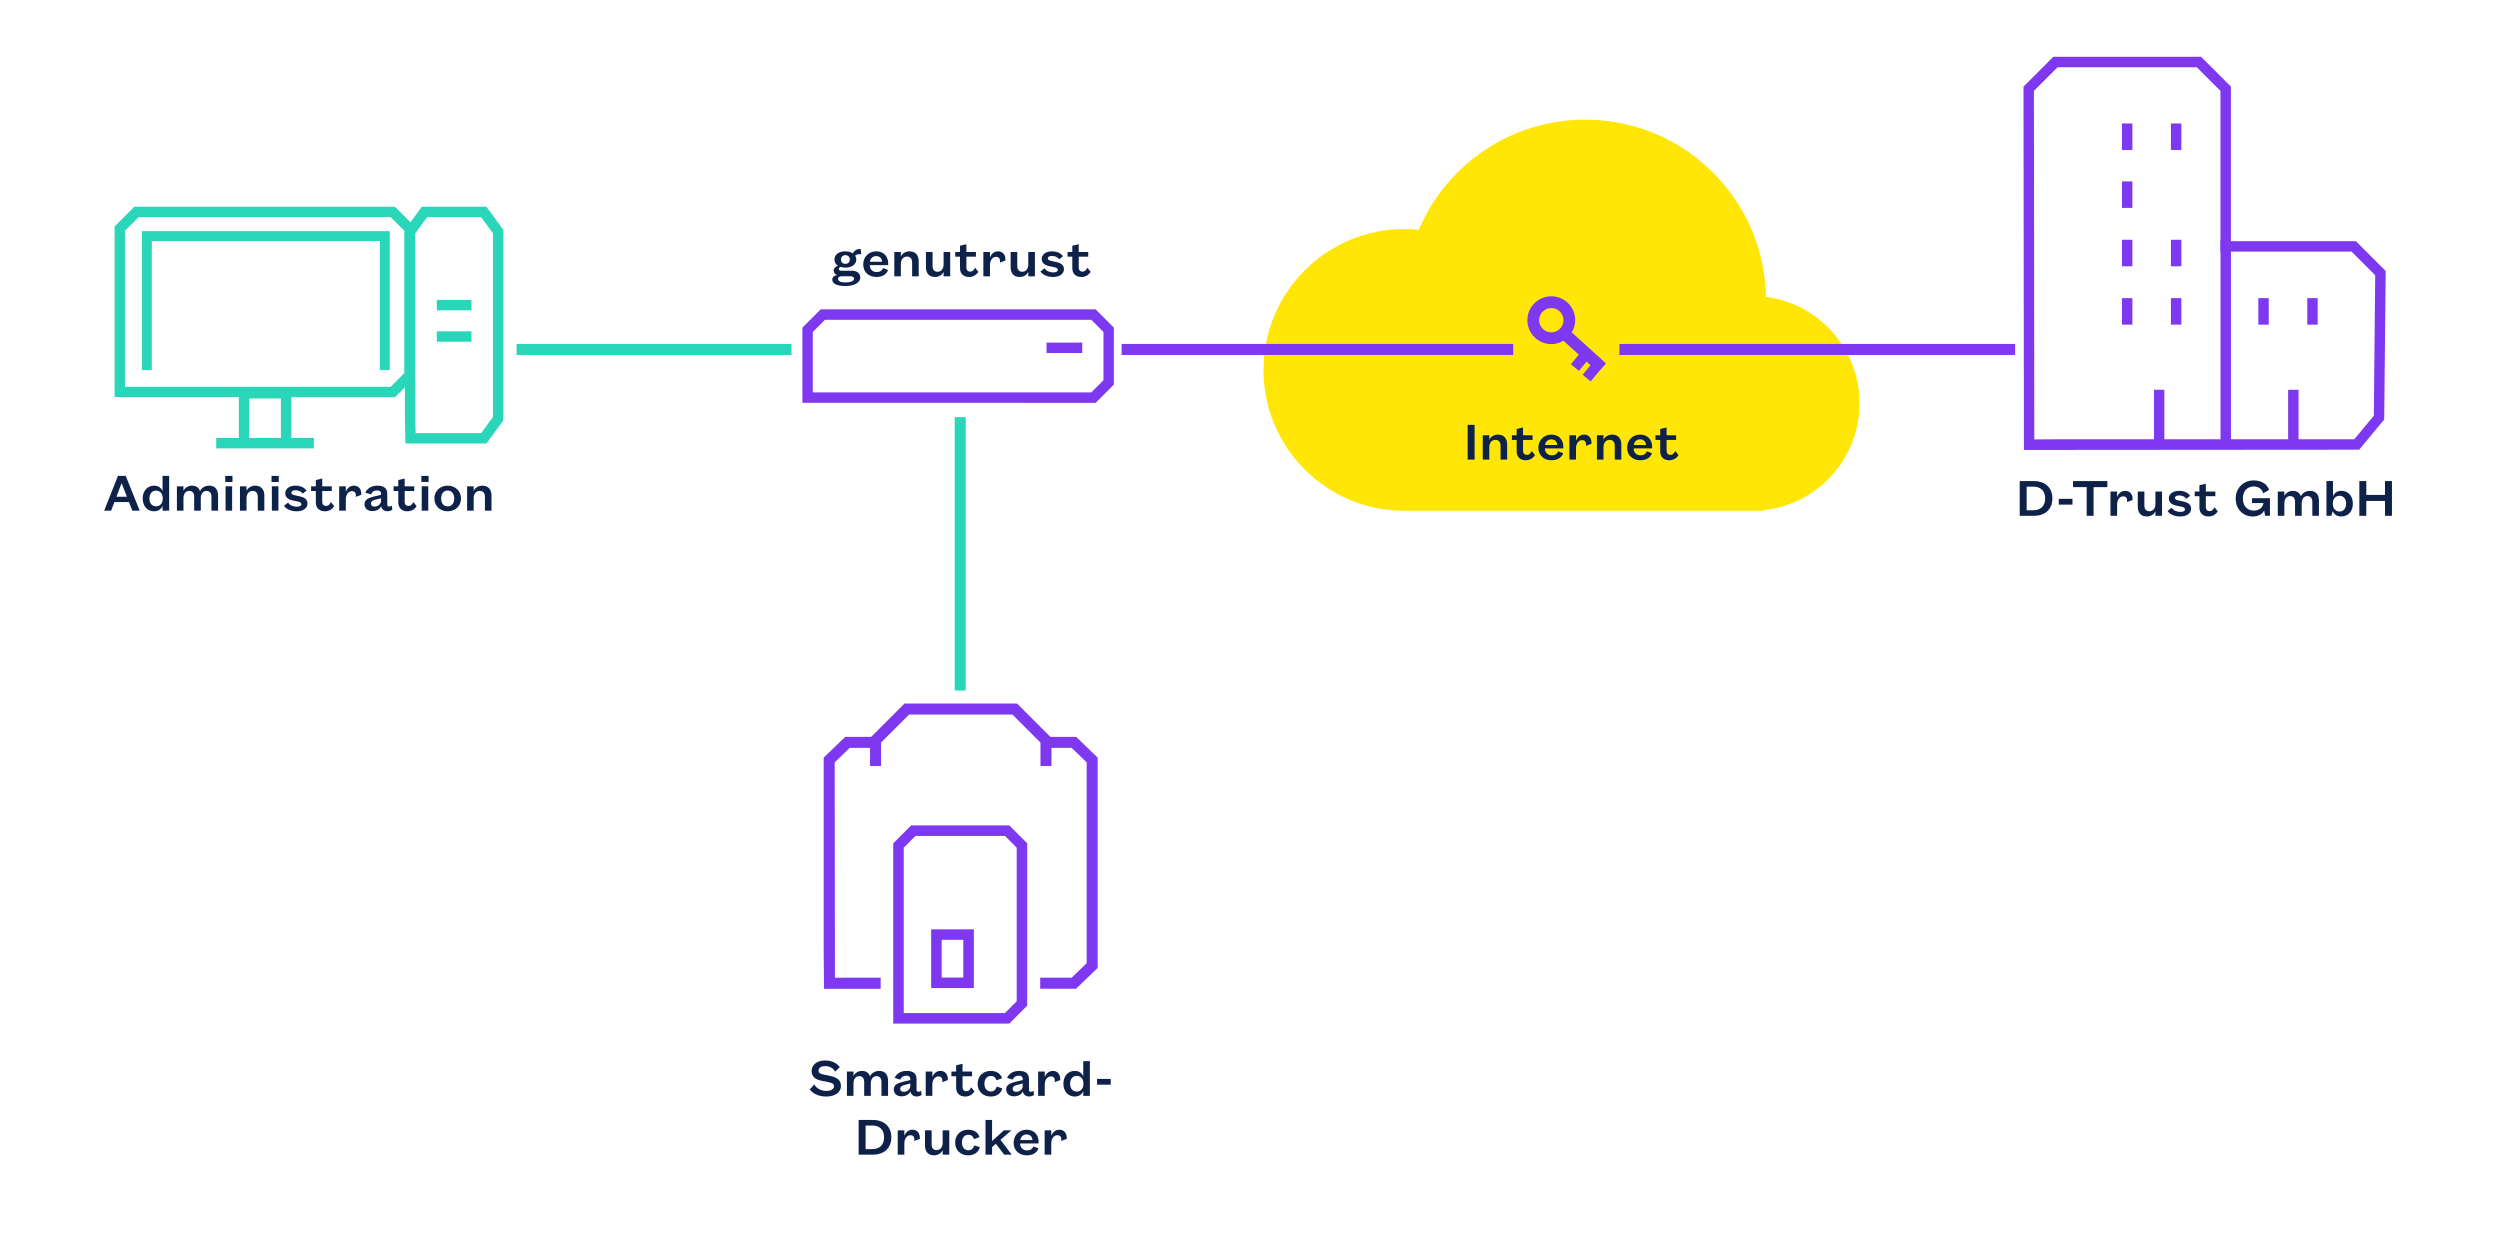 <?xml version="1.0" encoding="UTF-8" standalone="no"?>
<svg xmlns="http://www.w3.org/2000/svg" xmlns:svg="http://www.w3.org/2000/svg" version="1.1" id="svg9" width="453.543" height="226.772" viewBox="0 0 453.543 226.772">
  <defs id="defs13">
    <clipPath id="clipPath59">
      <path d="M 0,170.079 H 340.157 V 0 H 0 Z" id="path57"></path>
    </clipPath>
  </defs>
  <g id="g17" transform="matrix(1.333,0,0,-1.333,0,226.772)">
    <g id="g19" transform="translate(279.441,162.387)">
      <path d="m 0,0 -4.049,-4.05 0.054,-49.451 45.629,0.036 3.408,4.106 0.2,20.213 -4.053,4.052 H 24.176 V -4.049 L 20.124,0 Z m -2.631,-4.637 3.219,3.219 h 18.949 l 3.22,-3.22 v -21.874 h 17.845 l 3.216,-3.217 -0.188,-19.112 -2.662,-3.207 H 0.288 l -2.867,-0.023 z" style="fill:#7d38f0;fill-opacity:1;fill-rule:nonzero;stroke:none" id="path21"></path>
    </g>
    <path d="m 296.873,149.71 h -1.418 v 3.606 h 1.418 z" style="fill:#7d38f0;fill-opacity:1;fill-rule:nonzero;stroke:none" id="path23"></path>
    <path d="m 296.873,133.883 h -1.418 v 3.606 h 1.418 z" style="fill:#7d38f0;fill-opacity:1;fill-rule:nonzero;stroke:none" id="path25"></path>
    <path d="m 296.873,125.939 h -1.418 v 3.606 h 1.418 z" style="fill:#7d38f0;fill-opacity:1;fill-rule:nonzero;stroke:none" id="path27"></path>
    <path d="m 315.43,125.939 h -1.418 v 3.606 h 1.418 z" style="fill:#7d38f0;fill-opacity:1;fill-rule:nonzero;stroke:none" id="path29"></path>
    <path d="m 290.212,149.71 h -1.418 v 3.606 h 1.418 z" style="fill:#7d38f0;fill-opacity:1;fill-rule:nonzero;stroke:none" id="path31"></path>
    <path d="m 290.212,133.883 h -1.418 v 3.606 h 1.418 z" style="fill:#7d38f0;fill-opacity:1;fill-rule:nonzero;stroke:none" id="path33"></path>
    <path d="m 290.212,125.939 h -1.418 v 3.606 h 1.418 z" style="fill:#7d38f0;fill-opacity:1;fill-rule:nonzero;stroke:none" id="path35"></path>
    <path d="m 308.769,125.939 h -1.418 v 3.606 h 1.418 z" style="fill:#7d38f0;fill-opacity:1;fill-rule:nonzero;stroke:none" id="path37"></path>
    <path d="m 290.212,141.828 h -1.418 v 3.606 h 1.418 z" style="fill:#7d38f0;fill-opacity:1;fill-rule:nonzero;stroke:none" id="path39"></path>
    <path d="m 303.626,110.034 h -1.418 v 27.455 h 1.418 z" style="fill:#7d38f0;fill-opacity:1;fill-rule:nonzero;stroke:none" id="path41"></path>
    <path d="m 312.827,109.601 h -1.418 v 7.473 h 1.418 z" style="fill:#7d38f0;fill-opacity:1;fill-rule:nonzero;stroke:none" id="path43"></path>
    <path d="m 294.563,109.601 h -1.418 v 7.473 h 1.418 z" style="fill:#7d38f0;fill-opacity:1;fill-rule:nonzero;stroke:none" id="path45"></path>
    <path d="m 147.291,122.077 h -4.861 v 1.418 h 4.861 z" style="fill:#7d38f0;fill-opacity:1;fill-rule:nonzero;stroke:none" id="path47"></path>
    <g id="g49" transform="translate(149.107,115.295)">
      <path d="m 0,0 -39.905,0.008 v 10.224 l 2.49,2.491 H 0 L 2.489,10.232 V 2.49 Z m -38.487,1.422 1.368,-0.004 h 36.531 l 1.659,1.66 v 6.566 l -1.659,1.661 h -36.239 l -1.66,-1.661 z" style="fill:#7d38f0;fill-opacity:1;fill-rule:nonzero;stroke:none" id="path51"></path>
    </g>
    <g id="g53">
      <g id="g55" clip-path="url(#clipPath59)">
        <g id="g61" transform="translate(110.809,22.529)">
          <path d="m 0,0 c 0.345,-0.578 0.983,-0.878 1.644,-0.878 0.601,0 1.051,0.218 1.051,0.631 0,0.345 -0.293,0.458 -0.691,0.548 L 0.938,0.519 c -0.721,0.149 -1.291,0.517 -1.291,1.305 0,0.857 0.736,1.442 1.847,1.442 0.916,0 1.584,-0.375 1.997,-0.901 L 2.853,1.75 C 2.605,2.178 2.162,2.5 1.494,2.5 0.968,2.5 0.593,2.275 0.593,1.885 0.593,1.547 0.871,1.441 1.246,1.359 L 2.229,1.148 C 3.115,0.961 3.641,0.586 3.641,-0.21 c 0,-0.916 -0.886,-1.434 -1.997,-1.434 -0.983,0 -1.794,0.361 -2.237,0.961 z" style="fill:#0e2149;fill-opacity:1;fill-rule:nonzero;stroke:none" id="path63"></path>
        </g>
        <g id="g65" transform="translate(119.655,24.376)">
          <path d="M 0,0 C 0.863,0 1.208,-0.601 1.208,-1.336 V -3.4 h -0.9 v 1.884 c 0,0.51 -0.241,0.803 -0.676,0.803 -0.458,0 -0.773,-0.397 -0.773,-0.975 V -3.4 h -0.901 v 1.884 c 0,0.51 -0.24,0.803 -0.676,0.803 -0.458,0 -0.781,-0.397 -0.781,-0.975 V -3.4 h -0.893 v 3.31 h 0.893 V -0.713 C -3.341,-0.314 -2.868,0 -2.35,0 -1.749,0 -1.389,-0.3 -1.246,-0.758 -1.096,-0.353 -0.631,0 0,0" style="fill:#0e2149;fill-opacity:1;fill-rule:nonzero;stroke:none" id="path67"></path>
        </g>
        <g id="g69" transform="translate(123.89,22.665)">
          <path d="m 0,0 -0.751,-0.195 c -0.368,-0.098 -0.623,-0.226 -0.623,-0.534 0,-0.24 0.173,-0.413 0.473,-0.413 0.473,0 0.901,0.338 0.901,0.804 z m -2.132,0.75 c 0.233,0.556 0.788,0.961 1.636,0.961 0.826,0 1.344,-0.322 1.344,-1.11 v -1.457 c 0,-0.188 0.105,-0.278 0.256,-0.278 0.127,0 0.27,0.06 0.367,0.135 l 0.06,-0.57 C 1.306,-1.712 1.096,-1.772 0.863,-1.772 c -0.465,0 -0.796,0.3 -0.848,0.691 -0.173,-0.398 -0.623,-0.668 -1.202,-0.668 -0.623,0 -1.065,0.353 -1.065,0.945 0,0.601 0.518,0.849 1.223,1.022 L 0,0.465 v 0.173 c 0,0.256 -0.165,0.421 -0.533,0.421 -0.45,0 -0.743,-0.248 -0.811,-0.534 z" style="fill:#0e2149;fill-opacity:1;fill-rule:nonzero;stroke:none" id="path71"></path>
        </g>
        <g id="g73" transform="translate(126.889,22.506)">
          <path d="m 0,0 v -1.531 h -0.901 v 3.31 H 0 V 1.044 c 0.158,0.397 0.518,0.825 1.096,0.825 0.661,0 1.014,-0.473 1.014,-1.133 0,-0.03 0,-0.09 -0.015,-0.12 L 1.352,0.338 C 1.367,0.391 1.367,0.466 1.367,0.541 1.367,0.879 1.209,1.119 0.833,1.119 0.323,1.119 0,0.623 0,0" style="fill:#0e2149;fill-opacity:1;fill-rule:nonzero;stroke:none" id="path75"></path>
        </g>
        <g id="g77" transform="translate(130.128,24.286)">
          <path d="M 0,0 V 0.856 L 0.871,1.059 V 0 H 2.169 V -0.638 H 0.871 v -1.471 c 0,-0.369 0.21,-0.564 0.503,-0.564 0.353,0 0.488,0.189 0.675,0.533 L 2.493,-2.695 C 2.29,-3.056 1.854,-3.4 1.239,-3.4 0.556,-3.4 0,-3.018 0,-2.185 v 1.547 H -0.646 V 0 Z" style="fill:#0e2149;fill-opacity:1;fill-rule:nonzero;stroke:none" id="path79"></path>
        </g>
        <g id="g81" transform="translate(136.416,21.989)">
          <path d="m 0,0 c -0.165,-0.623 -0.706,-1.104 -1.584,-1.104 -1.043,0 -1.779,0.699 -1.779,1.742 0,1.044 0.736,1.749 1.787,1.749 0.818,0 1.344,-0.412 1.539,-0.998 L -0.795,1.104 c -0.113,0.352 -0.353,0.592 -0.751,0.592 -0.526,0 -0.893,-0.383 -0.893,-1.058 0,-0.668 0.367,-1.051 0.885,-1.051 0.428,0 0.683,0.27 0.788,0.66 z" style="fill:#0e2149;fill-opacity:1;fill-rule:nonzero;stroke:none" id="path83"></path>
        </g>
        <g id="g85" transform="translate(139.19,22.665)">
          <path d="m 0,0 -0.751,-0.195 c -0.368,-0.098 -0.623,-0.226 -0.623,-0.534 0,-0.24 0.173,-0.413 0.473,-0.413 0.473,0 0.901,0.338 0.901,0.804 z m -2.132,0.75 c 0.233,0.556 0.788,0.961 1.636,0.961 0.826,0 1.344,-0.322 1.344,-1.11 v -1.457 c 0,-0.188 0.105,-0.278 0.256,-0.278 0.127,0 0.27,0.06 0.367,0.135 l 0.06,-0.57 C 1.306,-1.712 1.096,-1.772 0.863,-1.772 c -0.465,0 -0.796,0.3 -0.848,0.691 -0.173,-0.398 -0.623,-0.668 -1.202,-0.668 -0.623,0 -1.065,0.353 -1.065,0.945 0,0.601 0.518,0.849 1.223,1.022 L 0,0.465 v 0.173 c 0,0.256 -0.165,0.421 -0.533,0.421 -0.45,0 -0.743,-0.248 -0.811,-0.534 z" style="fill:#0e2149;fill-opacity:1;fill-rule:nonzero;stroke:none" id="path87"></path>
        </g>
        <g id="g89" transform="translate(142.189,22.506)">
          <path d="m 0,0 v -1.531 h -0.901 v 3.31 H 0 V 1.044 c 0.158,0.397 0.518,0.825 1.096,0.825 0.661,0 1.014,-0.473 1.014,-1.133 0,-0.03 0,-0.09 -0.015,-0.12 L 1.352,0.338 C 1.367,0.391 1.367,0.466 1.367,0.541 1.367,0.879 1.209,1.119 0.833,1.119 0.323,1.119 0,0.623 0,0" style="fill:#0e2149;fill-opacity:1;fill-rule:nonzero;stroke:none" id="path91"></path>
        </g>
        <g id="g93" transform="translate(147.448,22.702)">
          <path d="m 0,0 c 0,0.608 -0.398,0.999 -0.894,0.999 -0.585,0 -0.915,-0.443 -0.915,-1.074 0,-0.623 0.33,-1.066 0.915,-1.066 0.496,0 0.894,0.39 0.894,0.998 z m -0.022,-1.073 c -0.173,-0.428 -0.556,-0.743 -1.149,-0.743 -0.976,0 -1.554,0.773 -1.554,1.741 0,0.976 0.578,1.749 1.554,1.749 0.593,0 0.976,-0.315 1.149,-0.743 v 2.072 h 0.9 v -4.73 h -0.9 z" style="fill:#0e2149;fill-opacity:1;fill-rule:nonzero;stroke:none" id="path95"></path>
        </g>
        <path d="m 149.305,23.288 h 1.862 V 22.5 h -1.862 z" style="fill:#0e2149;fill-opacity:1;fill-rule:nonzero;stroke:none" id="path97"></path>
        <g id="g99" transform="translate(118.685,13.73)">
          <path d="m 0,0 c 1.051,0 1.637,0.594 1.637,1.614 0,1.006 -0.586,1.6 -1.637,1.6 H -0.878 V 0 Z m -1.824,3.972 h 1.907 c 1.554,0 2.537,-0.886 2.537,-2.365 0,-1.479 -0.983,-2.365 -2.537,-2.365 h -1.907 z" style="fill:#0e2149;fill-opacity:1;fill-rule:nonzero;stroke:none" id="path101"></path>
        </g>
        <g id="g103" transform="translate(123.079,14.504)">
          <path d="m 0,0 v -1.531 h -0.901 v 3.31 H 0 V 1.044 c 0.158,0.397 0.518,0.825 1.096,0.825 0.661,0 1.014,-0.473 1.014,-1.133 0,-0.03 0,-0.09 -0.015,-0.12 L 1.352,0.338 C 1.366,0.391 1.366,0.466 1.366,0.541 1.366,0.879 1.209,1.119 0.833,1.119 0.323,1.119 0,0.623 0,0" style="fill:#0e2149;fill-opacity:1;fill-rule:nonzero;stroke:none" id="path105"></path>
        </g>
        <g id="g107" transform="translate(128.293,16.283)">
          <path d="M 0,0 H 0.901 V -3.311 H 0 v 0.623 C -0.158,-3.085 -0.623,-3.4 -1.164,-3.4 c -0.893,0 -1.238,0.6 -1.238,1.336 V 0 h 0.901 v -1.884 c 0,-0.511 0.225,-0.804 0.683,-0.804 0.487,0 0.818,0.399 0.818,0.976 z" style="fill:#0e2149;fill-opacity:1;fill-rule:nonzero;stroke:none" id="path109"></path>
        </g>
        <g id="g111" transform="translate(133.356,13.986)">
          <path d="m 0,0 c -0.166,-0.623 -0.706,-1.104 -1.584,-1.104 -1.044,0 -1.779,0.699 -1.779,1.742 0,1.044 0.735,1.749 1.786,1.749 0.819,0 1.344,-0.412 1.539,-0.998 L -0.796,1.104 c -0.113,0.352 -0.353,0.592 -0.751,0.592 -0.525,0 -0.893,-0.383 -0.893,-1.058 0,-0.668 0.368,-1.051 0.886,-1.051 0.428,0 0.683,0.27 0.788,0.661 z" style="fill:#0e2149;fill-opacity:1;fill-rule:nonzero;stroke:none" id="path113"></path>
        </g>
        <g id="g115" transform="translate(135.019,12.972)">
          <path d="M 0,0 H -0.893 V 4.729 H 0 V 1.854 L 1.599,3.311 H 2.62 L 1.141,2.02 2.673,0 H 1.652 L 0.511,1.486 0,1.028 Z" style="fill:#0e2149;fill-opacity:1;fill-rule:nonzero;stroke:none" id="path117"></path>
        </g>
        <g id="g119" transform="translate(140.517,14.961)">
          <path d="M 0,0 C -0.022,0.413 -0.292,0.766 -0.803,0.766 -1.299,0.766 -1.591,0.421 -1.659,0 Z m 0.818,-1.126 c -0.24,-0.631 -0.803,-0.953 -1.599,-0.953 -1.043,0 -1.786,0.683 -1.786,1.696 0,1.044 0.758,1.794 1.764,1.794 1.088,0 1.636,-0.765 1.636,-1.636 v -0.24 h -2.515 c 0.008,-0.571 0.398,-0.946 0.932,-0.946 0.442,0 0.72,0.18 0.878,0.548 z" style="fill:#0e2149;fill-opacity:1;fill-rule:nonzero;stroke:none" id="path121"></path>
        </g>
        <g id="g123" transform="translate(143.073,14.504)">
          <path d="m 0,0 v -1.531 h -0.901 v 3.31 H 0 V 1.044 c 0.158,0.397 0.518,0.825 1.096,0.825 0.661,0 1.014,-0.473 1.014,-1.133 0,-0.03 0,-0.09 -0.015,-0.12 L 1.352,0.338 C 1.367,0.391 1.367,0.466 1.367,0.541 1.367,0.879 1.209,1.119 0.833,1.119 0.323,1.119 0,0.623 0,0" style="fill:#0e2149;fill-opacity:1;fill-rule:nonzero;stroke:none" id="path125"></path>
        </g>
        <g id="g127" transform="translate(276.702,100.678)">
          <path d="M 0,0 C 1.051,0 1.637,0.593 1.637,1.614 1.637,2.62 1.051,3.213 0,3.213 H -0.879 V 0 Z m -1.824,3.971 h 1.906 c 1.555,0 2.538,-0.886 2.538,-2.365 0,-1.479 -0.983,-2.364 -2.538,-2.364 h -1.906 z" style="fill:#0e2149;fill-opacity:1;fill-rule:nonzero;stroke:none" id="path129"></path>
        </g>
        <path d="m 280.195,102.232 h 1.861 v -0.788 h -1.861 z" style="fill:#0e2149;fill-opacity:1;fill-rule:nonzero;stroke:none" id="path131"></path>
        <g id="g133" transform="translate(283.991,99.92)">
          <path d="M 0,0 V 3.904 H -1.854 V 4.729 H 2.815 V 3.904 H 0.938 L 0.938,0 Z" style="fill:#0e2149;fill-opacity:1;fill-rule:nonzero;stroke:none" id="path135"></path>
        </g>
        <g id="g137" transform="translate(288.131,101.451)">
          <path d="M 0,0 V -1.532 H -0.901 V 1.779 H 0 V 1.043 c 0.157,0.398 0.518,0.826 1.096,0.826 0.661,0 1.013,-0.473 1.013,-1.134 0,-0.029 0,-0.089 -0.015,-0.12 L 1.351,0.337 C 1.366,0.39 1.366,0.465 1.366,0.54 1.366,0.878 1.208,1.118 0.833,1.118 0.322,1.118 0,0.623 0,0" style="fill:#0e2149;fill-opacity:1;fill-rule:nonzero;stroke:none" id="path139"></path>
        </g>
        <g id="g141" transform="translate(293.345,103.23)">
          <path d="M 0,0 H 0.901 V -3.311 H 0 v 0.623 c -0.157,-0.397 -0.623,-0.713 -1.163,-0.713 -0.894,0 -1.239,0.601 -1.239,1.337 V 0 h 0.901 v -1.884 c 0,-0.511 0.226,-0.804 0.683,-0.804 0.488,0 0.818,0.398 0.818,0.977 z" style="fill:#0e2149;fill-opacity:1;fill-rule:nonzero;stroke:none" id="path143"></path>
        </g>
        <g id="g145" transform="translate(295.556,101.023)">
          <path d="m 0,0 c 0.217,-0.368 0.705,-0.57 1.155,-0.57 0.391,0 0.654,0.105 0.654,0.352 0,0.203 -0.173,0.286 -0.436,0.345 L 0.66,0.278 c -0.615,0.127 -1.044,0.42 -1.044,0.991 0,0.601 0.571,1.028 1.374,1.028 0.721,0 1.217,-0.248 1.525,-0.668 L 1.996,1.216 C 1.771,1.517 1.426,1.674 0.99,1.674 c -0.293,0 -0.54,-0.12 -0.54,-0.33 0,-0.173 0.12,-0.27 0.375,-0.33 L 1.696,0.818 C 2.222,0.698 2.643,0.42 2.643,-0.12 c 0,-0.661 -0.594,-1.074 -1.48,-1.074 -0.69,0 -1.403,0.263 -1.719,0.744 z" style="fill:#0e2149;fill-opacity:1;fill-rule:nonzero;stroke:none" id="path147"></path>
        </g>
        <g id="g149" transform="translate(299.335,103.23)">
          <path d="M 0,0 V 0.856 L 0.87,1.059 V 0 H 2.169 V -0.638 H 0.87 v -1.471 c 0,-0.368 0.211,-0.563 0.503,-0.563 0.354,0 0.488,0.187 0.676,0.533 L 2.492,-2.695 C 2.289,-3.055 1.854,-3.401 1.238,-3.401 0.555,-3.401 0,-3.018 0,-2.185 v 1.547 H -0.646 V 0 Z" style="fill:#0e2149;fill-opacity:1;fill-rule:nonzero;stroke:none" id="path151"></path>
        </g>
        <g id="g153" transform="translate(308.001,102.99)">
          <path d="m 0,0 c -0.136,0.541 -0.571,0.923 -1.292,0.923 -0.863,0 -1.464,-0.637 -1.464,-1.629 0,-1.013 0.594,-1.651 1.502,-1.651 0.735,0 1.179,0.413 1.307,1.021 H -1.51 v 0.668 H 0.931 V -3.07 H 0.27 l -0.127,0.728 c -0.234,-0.518 -0.841,-0.819 -1.547,-0.819 -1.322,0 -2.327,0.992 -2.327,2.455 0,1.457 1.111,2.456 2.439,2.456 1.074,0 1.817,-0.481 2.11,-1.292 z" style="fill:#0e2149;fill-opacity:1;fill-rule:nonzero;stroke:none" id="path155"></path>
        </g>
        <g id="g157" transform="translate(314.392,103.32)">
          <path d="M 0,0 C 0.863,0 1.209,-0.601 1.209,-1.336 V -3.401 H 0.308 v 1.884 c 0,0.511 -0.241,0.804 -0.676,0.804 -0.458,0 -0.773,-0.398 -0.773,-0.976 v -1.712 h -0.901 v 1.884 c 0,0.511 -0.24,0.804 -0.676,0.804 -0.458,0 -0.78,-0.398 -0.78,-0.976 v -1.712 h -0.894 v 3.311 h 0.894 V -0.713 C -3.341,-0.315 -2.868,0 -2.35,0 -1.749,0 -1.389,-0.3 -1.246,-0.758 -1.096,-0.353 -0.631,0 0,0" style="fill:#0e2149;fill-opacity:1;fill-rule:nonzero;stroke:none" id="path159"></path>
        </g>
        <g id="g161" transform="translate(317.493,101.504)">
          <path d="m 0,0 c 0,-0.608 0.397,-0.999 0.9,-0.999 0.579,0 0.909,0.443 0.909,1.067 0,0.63 -0.33,1.073 -0.909,1.073 C 0.397,1.141 0,0.751 0,0.143 Z m -0.211,-1.584 h -0.66 v 4.73 H 0.022 V 1.074 c 0.172,0.427 0.556,0.743 1.149,0.743 0.975,0 1.554,-0.774 1.554,-1.749 0,-0.969 -0.579,-1.742 -1.584,-1.742 -0.563,0 -0.992,0.293 -1.157,0.736 z" style="fill:#0e2149;fill-opacity:1;fill-rule:nonzero;stroke:none" id="path163"></path>
        </g>
        <g id="g165" transform="translate(321.1,99.92)">
          <path d="M 0,0 V 4.729 H 0.945 V 2.845 H 3.49 V 4.729 H 4.437 V 0 H 3.49 V 2.027 H 0.945 L 0.945,0 Z" style="fill:#0e2149;fill-opacity:1;fill-rule:nonzero;stroke:none" id="path167"></path>
        </g>
        <g id="g169" transform="translate(15.844,102.517)">
          <path d="M 0,0 H 1.426 L 0.721,1.816 H 0.69 Z M 1.711,-0.729 H -0.278 L -0.721,-1.892 H -1.667 L 0.21,2.837 H 1.269 L 3.168,-1.892 H 2.162 Z" style="fill:#0e2149;fill-opacity:1;fill-rule:nonzero;stroke:none" id="path171"></path>
        </g>
        <g id="g173" transform="translate(22.145,102.351)">
          <path d="m 0,0 c 0,0.608 -0.398,0.999 -0.894,0.999 -0.585,0 -0.915,-0.443 -0.915,-1.074 0,-0.623 0.33,-1.066 0.915,-1.066 0.496,0 0.894,0.391 0.894,0.998 z m -0.022,-1.073 c -0.173,-0.428 -0.556,-0.744 -1.149,-0.744 -0.976,0 -1.554,0.774 -1.554,1.742 0,0.976 0.578,1.749 1.554,1.749 0.593,0 0.976,-0.315 1.149,-0.743 v 2.072 h 0.9 v -4.73 h -0.9 z" style="fill:#0e2149;fill-opacity:1;fill-rule:nonzero;stroke:none" id="path175"></path>
        </g>
        <g id="g177" transform="translate(28.469,104.025)">
          <path d="m 0,0 c 0.863,0 1.208,-0.601 1.208,-1.336 v -2.065 h -0.9 v 1.884 c 0,0.511 -0.241,0.804 -0.676,0.804 -0.458,0 -0.773,-0.398 -0.773,-0.976 v -1.712 h -0.901 v 1.884 c 0,0.511 -0.24,0.804 -0.676,0.804 -0.458,0 -0.781,-0.398 -0.781,-0.976 v -1.712 h -0.893 v 3.311 h 0.893 V -0.713 C -3.341,-0.315 -2.868,0 -2.35,0 -1.749,0 -1.389,-0.3 -1.246,-0.758 -1.096,-0.353 -0.631,0 0,0" style="fill:#0e2149;fill-opacity:1;fill-rule:nonzero;stroke:none" id="path179"></path>
        </g>
        <path d="M 31.593,100.625 H 30.7 v 3.311 h 0.893 z m -0.938,4.729 h 0.983 v -0.826 h -0.983 z" style="fill:#0e2149;fill-opacity:1;fill-rule:nonzero;stroke:none" id="path181"></path>
        <g id="g183" transform="translate(33.551,100.625)">
          <path d="M 0,0 H -0.893 V 3.311 H 0 V 2.688 C 0.166,3.085 0.631,3.401 1.171,3.401 2.057,3.401 2.425,2.8 2.425,2.064 V 0 H 1.532 V 1.884 C 1.532,2.395 1.284,2.688 0.826,2.688 0.338,2.688 0,2.29 0,1.711 Z" style="fill:#0e2149;fill-opacity:1;fill-rule:nonzero;stroke:none" id="path185"></path>
        </g>
        <path d="M 37.893,100.625 H 37 v 3.311 h 0.893 z m -0.938,4.729 h 0.983 v -0.826 h -0.983 z" style="fill:#0e2149;fill-opacity:1;fill-rule:nonzero;stroke:none" id="path187"></path>
        <g id="g189" transform="translate(39.205,101.728)">
          <path d="m 0,0 c 0.218,-0.368 0.706,-0.57 1.156,-0.57 0.39,0 0.653,0.105 0.653,0.352 0,0.203 -0.172,0.286 -0.435,0.345 L 0.661,0.278 c -0.616,0.127 -1.044,0.42 -1.044,0.991 0,0.601 0.57,1.028 1.374,1.028 0.72,0 1.216,-0.248 1.524,-0.668 L 1.997,1.216 C 1.772,1.517 1.426,1.674 0.991,1.674 c -0.293,0 -0.54,-0.12 -0.54,-0.33 0,-0.173 0.12,-0.27 0.375,-0.33 L 1.697,0.818 C 2.222,0.698 2.643,0.42 2.643,-0.12 c 0,-0.661 -0.594,-1.074 -1.479,-1.074 -0.691,0 -1.404,0.263 -1.72,0.744 z" style="fill:#0e2149;fill-opacity:1;fill-rule:nonzero;stroke:none" id="path191"></path>
        </g>
        <g id="g193" transform="translate(42.985,103.935)">
          <path d="M 0,0 V 0.856 L 0.871,1.059 V 0 H 2.17 V -0.638 H 0.871 v -1.471 c 0,-0.368 0.21,-0.563 0.503,-0.563 0.353,0 0.488,0.187 0.676,0.533 L 2.493,-2.695 C 2.29,-3.055 1.854,-3.401 1.239,-3.401 0.556,-3.401 0,-3.018 0,-2.185 v 1.547 H -0.646 V 0 Z" style="fill:#0e2149;fill-opacity:1;fill-rule:nonzero;stroke:none" id="path195"></path>
        </g>
        <g id="g197" transform="translate(47.065,102.156)">
          <path d="M 0,0 V -1.532 H -0.901 V 1.779 H 0 V 1.043 c 0.158,0.398 0.518,0.826 1.096,0.826 0.661,0 1.014,-0.473 1.014,-1.134 0,-0.029 0,-0.089 -0.015,-0.12 L 1.352,0.337 C 1.367,0.39 1.367,0.465 1.367,0.54 1.367,0.878 1.209,1.118 0.833,1.118 0.323,1.118 0,0.623 0,0" style="fill:#0e2149;fill-opacity:1;fill-rule:nonzero;stroke:none" id="path199"></path>
        </g>
        <g id="g201" transform="translate(51.859,102.314)">
          <path d="m 0,0 -0.751,-0.195 c -0.368,-0.097 -0.623,-0.225 -0.623,-0.533 0,-0.24 0.173,-0.413 0.473,-0.413 0.473,0 0.901,0.338 0.901,0.803 z m -2.132,0.751 c 0.233,0.556 0.788,0.961 1.636,0.961 0.826,0 1.344,-0.323 1.344,-1.111 v -1.456 c 0,-0.188 0.105,-0.278 0.256,-0.278 0.127,0 0.27,0.06 0.367,0.135 l 0.06,-0.571 C 1.306,-1.711 1.096,-1.771 0.863,-1.771 c -0.465,0 -0.796,0.3 -0.848,0.69 -0.173,-0.398 -0.623,-0.668 -1.201,-0.668 -0.624,0 -1.066,0.353 -1.066,0.946 0,0.6 0.518,0.848 1.223,1.021 L 0,0.466 v 0.172 c 0,0.256 -0.166,0.421 -0.533,0.421 -0.45,0 -0.743,-0.248 -0.811,-0.533 z" style="fill:#0e2149;fill-opacity:1;fill-rule:nonzero;stroke:none" id="path203"></path>
        </g>
        <g id="g205" transform="translate(54.205,103.935)">
          <path d="M 0,0 V 0.856 L 0.871,1.059 V 0 H 2.17 V -0.638 H 0.871 v -1.471 c 0,-0.368 0.21,-0.563 0.503,-0.563 0.353,0 0.488,0.187 0.676,0.533 L 2.493,-2.695 C 2.29,-3.055 1.854,-3.401 1.239,-3.401 0.556,-3.401 0,-3.018 0,-2.185 v 1.547 H -0.646 V 0 Z" style="fill:#0e2149;fill-opacity:1;fill-rule:nonzero;stroke:none" id="path207"></path>
        </g>
        <path d="m 58.285,100.625 h -0.893 v 3.311 h 0.893 z m -0.938,4.729 h 0.984 v -0.826 h -0.984 z" style="fill:#0e2149;fill-opacity:1;fill-rule:nonzero;stroke:none" id="path209"></path>
        <g id="g211" transform="translate(60.926,101.203)">
          <path d="M 0,0 C 0.556,0 0.894,0.436 0.894,1.074 0.894,1.719 0.556,2.155 0,2.155 -0.555,2.155 -0.886,1.719 -0.886,1.074 -0.886,0.436 -0.555,0 0,0 m 0,-0.668 c -1.021,0 -1.809,0.72 -1.809,1.742 0,1.028 0.788,1.749 1.809,1.749 1.029,0 1.817,-0.721 1.817,-1.749 C 1.817,0.052 1.029,-0.668 0,-0.668" style="fill:#0e2149;fill-opacity:1;fill-rule:nonzero;stroke:none" id="path213"></path>
        </g>
        <g id="g215" transform="translate(64.465,100.625)">
          <path d="M 0,0 H -0.893 V 3.311 H 0 V 2.688 C 0.165,3.085 0.631,3.401 1.171,3.401 2.057,3.401 2.425,2.8 2.425,2.064 V 0 H 1.532 V 1.884 C 1.532,2.395 1.284,2.688 0.826,2.688 0.338,2.688 0,2.29 0,1.711 Z" style="fill:#0e2149;fill-opacity:1;fill-rule:nonzero;stroke:none" id="path217"></path>
        </g>
        <g id="g219" transform="translate(115.054,135.397)">
          <path d="m 0,0 c -0.345,0 -0.601,-0.233 -0.601,-0.593 0,-0.368 0.256,-0.593 0.601,-0.593 0.345,0 0.601,0.225 0.601,0.593 C 0.601,-0.233 0.345,0 0,0 m 0,-3.716 c 0.661,0 1.171,0.165 1.171,0.51 0,0.241 -0.217,0.331 -0.525,0.331 h -1.171 c -0.263,0 -0.474,-0.128 -0.474,-0.368 0,-0.345 0.443,-0.473 0.999,-0.473 m -0.007,-0.488 c -0.954,0 -1.78,0.24 -1.78,0.871 0,0.323 0.286,0.578 0.691,0.623 -0.315,0.09 -0.496,0.33 -0.496,0.608 0,0.315 0.226,0.548 0.564,0.668 -0.286,0.188 -0.458,0.48 -0.458,0.841 0,0.683 0.608,1.111 1.479,1.111 0.39,0 0.75,-0.098 1.013,-0.27 0.173,0.323 0.548,0.646 1.081,0.578 L 2.155,0.12 C 1.869,0.187 1.509,0.09 1.329,-0.06 c 0.097,-0.15 0.157,-0.33 0.157,-0.533 0,-0.683 -0.623,-1.104 -1.493,-1.104 -0.248,0 -0.473,0.038 -0.676,0.098 -0.113,-0.053 -0.211,-0.135 -0.211,-0.278 0,-0.143 0.106,-0.248 0.376,-0.248 h 1.404 c 0.72,0 1.141,-0.368 1.141,-0.908 0,-0.818 -1.013,-1.171 -2.034,-1.171" style="fill:#0e2149;fill-opacity:1;fill-rule:nonzero;stroke:none" id="path221"></path>
        </g>
        <g id="g223" transform="translate(120.05,134.504)">
          <path d="M 0,0 C -0.022,0.413 -0.292,0.766 -0.803,0.766 -1.299,0.766 -1.591,0.42 -1.659,0 Z m 0.818,-1.126 c -0.24,-0.63 -0.803,-0.954 -1.599,-0.954 -1.043,0 -1.786,0.684 -1.786,1.697 0,1.044 0.758,1.795 1.764,1.795 1.089,0 1.636,-0.766 1.636,-1.637 v -0.24 h -2.515 c 0.008,-0.571 0.398,-0.946 0.932,-0.946 0.442,0 0.72,0.18 0.878,0.548 z" style="fill:#0e2149;fill-opacity:1;fill-rule:nonzero;stroke:none" id="path225"></path>
        </g>
        <g id="g227" transform="translate(122.606,132.514)">
          <path d="M 0,0 H -0.893 V 3.311 H 0 V 2.688 C 0.165,3.085 0.631,3.401 1.171,3.401 2.057,3.401 2.425,2.8 2.425,2.064 V 0 H 1.532 V 1.884 C 1.532,2.395 1.284,2.688 0.826,2.688 0.338,2.688 0,2.29 0,1.711 Z" style="fill:#0e2149;fill-opacity:1;fill-rule:nonzero;stroke:none" id="path229"></path>
        </g>
        <g id="g231" transform="translate(128.42,135.825)">
          <path d="M 0,0 H 0.901 V -3.311 H 0 v 0.623 c -0.158,-0.397 -0.623,-0.713 -1.164,-0.713 -0.893,0 -1.238,0.601 -1.238,1.337 V 0 h 0.901 v -1.884 c 0,-0.511 0.225,-0.804 0.683,-0.804 0.487,0 0.818,0.398 0.818,0.977 z" style="fill:#0e2149;fill-opacity:1;fill-rule:nonzero;stroke:none" id="path233"></path>
        </g>
        <g id="g235" transform="translate(130.653,135.825)">
          <path d="M 0,0 V 0.856 L 0.871,1.059 V 0 H 2.17 V -0.638 H 0.871 v -1.471 c 0,-0.368 0.21,-0.563 0.503,-0.563 0.353,0 0.488,0.187 0.676,0.533 L 2.493,-2.695 C 2.29,-3.055 1.854,-3.401 1.239,-3.401 0.556,-3.401 0,-3.018 0,-2.185 v 1.547 H -0.646 V 0 Z" style="fill:#0e2149;fill-opacity:1;fill-rule:nonzero;stroke:none" id="path237"></path>
        </g>
        <g id="g239" transform="translate(134.733,134.046)">
          <path d="M 0,0 V -1.532 H -0.901 V 1.779 H 0 V 1.043 c 0.158,0.398 0.518,0.826 1.096,0.826 0.661,0 1.014,-0.473 1.014,-1.134 0,-0.029 0,-0.089 -0.015,-0.12 L 1.352,0.337 C 1.367,0.39 1.367,0.465 1.367,0.54 1.367,0.878 1.209,1.118 0.833,1.118 0.323,1.118 0,0.623 0,0" style="fill:#0e2149;fill-opacity:1;fill-rule:nonzero;stroke:none" id="path241"></path>
        </g>
        <g id="g243" transform="translate(139.947,135.825)">
          <path d="M 0,0 H 0.901 V -3.311 H 0 v 0.623 c -0.158,-0.397 -0.623,-0.713 -1.164,-0.713 -0.893,0 -1.238,0.601 -1.238,1.337 V 0 h 0.901 v -1.884 c 0,-0.511 0.225,-0.804 0.683,-0.804 0.487,0 0.818,0.398 0.818,0.977 z" style="fill:#0e2149;fill-opacity:1;fill-rule:nonzero;stroke:none" id="path245"></path>
        </g>
        <g id="g247" transform="translate(142.158,133.618)">
          <path d="m 0,0 c 0.218,-0.368 0.706,-0.57 1.156,-0.57 0.39,0 0.653,0.105 0.653,0.352 0,0.203 -0.172,0.286 -0.435,0.345 L 0.661,0.278 c -0.616,0.127 -1.044,0.42 -1.044,0.991 0,0.601 0.57,1.028 1.374,1.028 0.721,0 1.216,-0.248 1.524,-0.668 L 1.997,1.216 C 1.771,1.517 1.426,1.674 0.991,1.674 0.698,1.674 0.45,1.554 0.45,1.344 0.45,1.171 0.57,1.074 0.826,1.014 L 1.697,0.818 C 2.222,0.698 2.643,0.42 2.643,-0.12 c 0,-0.661 -0.594,-1.074 -1.479,-1.074 -0.691,0 -1.404,0.263 -1.72,0.744 z" style="fill:#0e2149;fill-opacity:1;fill-rule:nonzero;stroke:none" id="path249"></path>
        </g>
        <g id="g251" transform="translate(145.938,135.825)">
          <path d="M 0,0 V 0.856 L 0.871,1.059 V 0 H 2.169 V -0.638 H 0.871 v -1.471 c 0,-0.368 0.21,-0.563 0.503,-0.563 0.353,0 0.488,0.187 0.675,0.533 L 2.493,-2.695 C 2.29,-3.055 1.854,-3.401 1.239,-3.401 0.556,-3.401 0,-3.018 0,-2.185 v 1.547 H -0.646 V 0 Z" style="fill:#0e2149;fill-opacity:1;fill-rule:nonzero;stroke:none" id="path253"></path>
        </g>
        <path d="M 107.722,121.811 H 70.305 v 1.5 h 37.417 z" style="fill:#29d6ba;fill-opacity:1;fill-rule:nonzero;stroke:none" id="path255"></path>
        <path d="m 131.433,76.143 h -1.5 v 37.205 h 1.5 z" style="fill:#29d6ba;fill-opacity:1;fill-rule:nonzero;stroke:none" id="path257"></path>
        <path d="m 59.447,129.304 h 4.715 v -1.418 h -4.715 z" style="fill:#29d6ba;fill-opacity:1;fill-rule:nonzero;stroke:none" id="path259"></path>
        <path d="m 59.447,125.032 h 4.715 v -1.418 h -4.715 z" style="fill:#29d6ba;fill-opacity:1;fill-rule:nonzero;stroke:none" id="path261"></path>
        <g id="g263" transform="translate(66.2,141.986)">
          <path d="M 0,0 H -8.793 L -10.336,-2.109 -12.447,0 h -35.474 l -2.683,-2.682 v -23.231 l 16.907,-0.004 v -5.555 h -3.075 v -1.418 h 3.075 7.144 3.074 v 1.418 h -3.074 v 5.555 l 14.107,-0.004 1.35,1.352 v -4.299 l 0.074,-3.361 h 11.021 l 2.303,3.146 v 25.936 z m -32.279,-26.096 h 4.308 v -5.377 h -4.308 z m 21.099,3.443 -1.854,-1.854 h -34.591 l -1.561,0.004 V -3.27 l 1.853,1.853 h 34.3 l 1.854,-1.853 z m 12.065,-5.971 -1.604,-2.191 h -8.914 l -0.043,1.961 V -3.61 l 1.604,2.192 h 7.355 L 0.887,-3.611 V -28.625 H 0.885 Z" style="fill:#29d6ba;fill-opacity:1;fill-rule:nonzero;stroke:none" id="path265"></path>
        </g>
        <g id="g267" transform="translate(19.311,119.753)">
          <path d="M 0,0 H 1.35 V 17.562 H 32.383 V 0 h 1.35 V 18.911 H 0 Z" style="fill:#29d6ba;fill-opacity:1;fill-rule:nonzero;stroke:none" id="path269"></path>
        </g>
        <g id="g271" transform="translate(253.082,115.224)">
          <path d="m 0,0 c 0,7.437 -5.554,13.572 -12.739,14.497 -0.263,13.364 -11.172,24.119 -24.599,24.119 -10.177,0 -18.91,-6.177 -22.657,-14.986 -0.643,0.065 -1.295,0.099 -1.955,0.099 -10.59,0 -19.175,-8.586 -19.175,-19.176 0,-10.59 8.585,-19.175 19.175,-19.175 h 48.817 v 0.075 C -5.757,-13.801 0,-7.573 0,0" style="fill:#ffe606;fill-opacity:1;fill-rule:nonzero;stroke:none" id="path273"></path>
        </g>
        <g id="g275" transform="translate(211.129,124.888)">
          <path d="m 0,0 c -0.913,0 -1.656,0.743 -1.656,1.656 0,0.912 0.743,1.655 1.656,1.655 0.913,0 1.656,-0.743 1.656,-1.655 C 1.656,0.743 0.913,0 0,0 m 2.785,-0.005 c 0.292,0.488 0.471,1.052 0.471,1.661 0,1.795 -1.461,3.255 -3.256,3.255 -1.795,0 -3.256,-1.46 -3.256,-3.255 0,-1.795 1.461,-3.256 3.256,-3.256 0.605,0 1.164,0.177 1.65,0.465 l 2.094,-1.899 -1.081,-1.303 1.092,-0.905 1.04,1.254 0.539,-0.488 -1.072,-1.293 1.092,-0.905 1.182,1.425 0.916,1.01 z" style="fill:#7d38f0;fill-opacity:1;fill-rule:nonzero;stroke:none" id="path277"></path>
        </g>
        <path d="M 274.257,121.811 H 220.4 v 1.5 h 53.857 z" style="fill:#7d38f0;fill-opacity:1;fill-rule:nonzero;stroke:none" id="path279"></path>
        <path d="m 205.942,121.811 h -53.291 v 1.5 h 53.291 z" style="fill:#7d38f0;fill-opacity:1;fill-rule:nonzero;stroke:none" id="path281"></path>
        <path d="m 200.688,107.573 h -0.945 v 4.729 h 0.945 z" style="fill:#0e2149;fill-opacity:1;fill-rule:nonzero;stroke:none" id="path283"></path>
        <g id="g285" transform="translate(202.691,107.573)">
          <path d="M 0,0 H -0.894 V 3.311 H 0 V 2.688 C 0.165,3.085 0.63,3.401 1.171,3.401 2.057,3.401 2.425,2.8 2.425,2.064 V 0 H 1.531 V 1.884 C 1.531,2.395 1.283,2.688 0.825,2.688 0.338,2.688 0,2.29 0,1.711 Z" style="fill:#0e2149;fill-opacity:1;fill-rule:nonzero;stroke:none" id="path287"></path>
        </g>
        <g id="g289" transform="translate(206.411,110.883)">
          <path d="M 0,0 V 0.856 L 0.87,1.059 V 0 H 2.169 V -0.638 H 0.87 v -1.471 c 0,-0.368 0.211,-0.563 0.503,-0.563 0.354,0 0.488,0.187 0.676,0.533 L 2.492,-2.695 C 2.289,-3.055 1.854,-3.401 1.238,-3.401 0.555,-3.401 0,-3.018 0,-2.185 v 1.547 H -0.646 V 0 Z" style="fill:#0e2149;fill-opacity:1;fill-rule:nonzero;stroke:none" id="path291"></path>
        </g>
        <g id="g293" transform="translate(211.933,109.562)">
          <path d="M 0,0 C -0.022,0.413 -0.293,0.766 -0.804,0.766 -1.299,0.766 -1.592,0.42 -1.659,0 Z m 0.818,-1.126 c -0.24,-0.63 -0.803,-0.954 -1.599,-0.954 -1.043,0 -1.787,0.684 -1.787,1.697 0,1.044 0.758,1.795 1.764,1.795 1.089,0 1.637,-0.766 1.637,-1.637 v -0.24 h -2.515 c 0.007,-0.571 0.398,-0.946 0.931,-0.946 0.442,0 0.721,0.18 0.878,0.548 z" style="fill:#0e2149;fill-opacity:1;fill-rule:nonzero;stroke:none" id="path295"></path>
        </g>
        <g id="g297" transform="translate(214.488,109.105)">
          <path d="M 0,0 V -1.532 H -0.901 V 1.779 H 0 V 1.043 c 0.157,0.398 0.518,0.826 1.096,0.826 0.661,0 1.013,-0.473 1.013,-1.134 0,-0.029 0,-0.089 -0.015,-0.12 L 1.351,0.337 C 1.366,0.39 1.366,0.465 1.366,0.54 1.366,0.878 1.208,1.118 0.833,1.118 0.322,1.118 0,0.623 0,0" style="fill:#0e2149;fill-opacity:1;fill-rule:nonzero;stroke:none" id="path299"></path>
        </g>
        <g id="g301" transform="translate(218.231,107.573)">
          <path d="M 0,0 H -0.894 V 3.311 H 0 V 2.688 C 0.165,3.085 0.63,3.401 1.171,3.401 2.057,3.401 2.425,2.8 2.425,2.064 V 0 H 1.531 V 1.884 C 1.531,2.395 1.283,2.688 0.825,2.688 0.338,2.688 0,2.29 0,1.711 Z" style="fill:#0e2149;fill-opacity:1;fill-rule:nonzero;stroke:none" id="path303"></path>
        </g>
        <g id="g305" transform="translate(224.015,109.562)">
          <path d="M 0,0 C -0.022,0.413 -0.293,0.766 -0.804,0.766 -1.299,0.766 -1.592,0.42 -1.659,0 Z m 0.818,-1.126 c -0.24,-0.63 -0.803,-0.954 -1.599,-0.954 -1.043,0 -1.787,0.684 -1.787,1.697 0,1.044 0.758,1.795 1.764,1.795 1.089,0 1.637,-0.766 1.637,-1.637 v -0.24 h -2.515 c 0.007,-0.571 0.398,-0.946 0.931,-0.946 0.442,0 0.721,0.18 0.878,0.548 z" style="fill:#0e2149;fill-opacity:1;fill-rule:nonzero;stroke:none" id="path307"></path>
        </g>
        <g id="g309" transform="translate(225.948,110.883)">
          <path d="M 0,0 V 0.856 L 0.87,1.059 V 0 H 2.169 V -0.638 H 0.87 v -1.471 c 0,-0.368 0.211,-0.563 0.503,-0.563 0.354,0 0.488,0.187 0.676,0.533 L 2.492,-2.695 C 2.289,-3.055 1.854,-3.401 1.238,-3.401 0.555,-3.401 0,-3.018 0,-2.185 v 1.547 H -0.646 V 0 Z" style="fill:#0e2149;fill-opacity:1;fill-rule:nonzero;stroke:none" id="path311"></path>
        </g>
        <g id="g313" transform="translate(122.999,32.246)">
          <path d="m 0,0 v 22.508 l 1.599,1.601 h 12.17 l 1.6,-1.601 V 1.603 L 13.769,0 Z M 14.361,25.542 H 1.006 L -1.432,23.104 V -1.43 h 15.793 l 2.438,2.44 v 22.094 z" style="fill:#7d38f0;fill-opacity:1;fill-rule:nonzero;stroke:none" id="path315"></path>
        </g>
        <path d="m 128.159,42.215 h 2.944 v -5.137 h -2.944 z m -1.43,-6.569 h 5.806 v 7.996 h -5.806 z" style="fill:#7d38f0;fill-opacity:1;fill-rule:nonzero;stroke:none" id="path317"></path>
        <g id="g319" transform="translate(146.453,69.837)">
          <path d="M 0,0 H -3.504 L -8.039,4.535 H -23.352 L -27.887,0 h -3.53 l -2.938,-2.828 V -28.74 l 0.044,-5.549 7.712,0.003 v 1.511 h -4.519 l -1.704,-0.008 -0.033,29.316 2.043,1.967 h 2.769 v -2.469 h 1.5 v 3.192 l 3.812,3.812 H -8.66 l 3.812,-3.812 v -3.192 h 1.5 V -1.5 h 2.744 l 2.042,-1.967 v -27.341 l -2.042,-1.967 h -4.281 v -1.502 l 4.885,0.002 2.938,2.829 v 28.618 z" style="fill:#7d38f0;fill-opacity:1;fill-rule:nonzero;stroke:none" id="path321"></path>
        </g>
      </g>
    </g>
  </g>
</svg>

